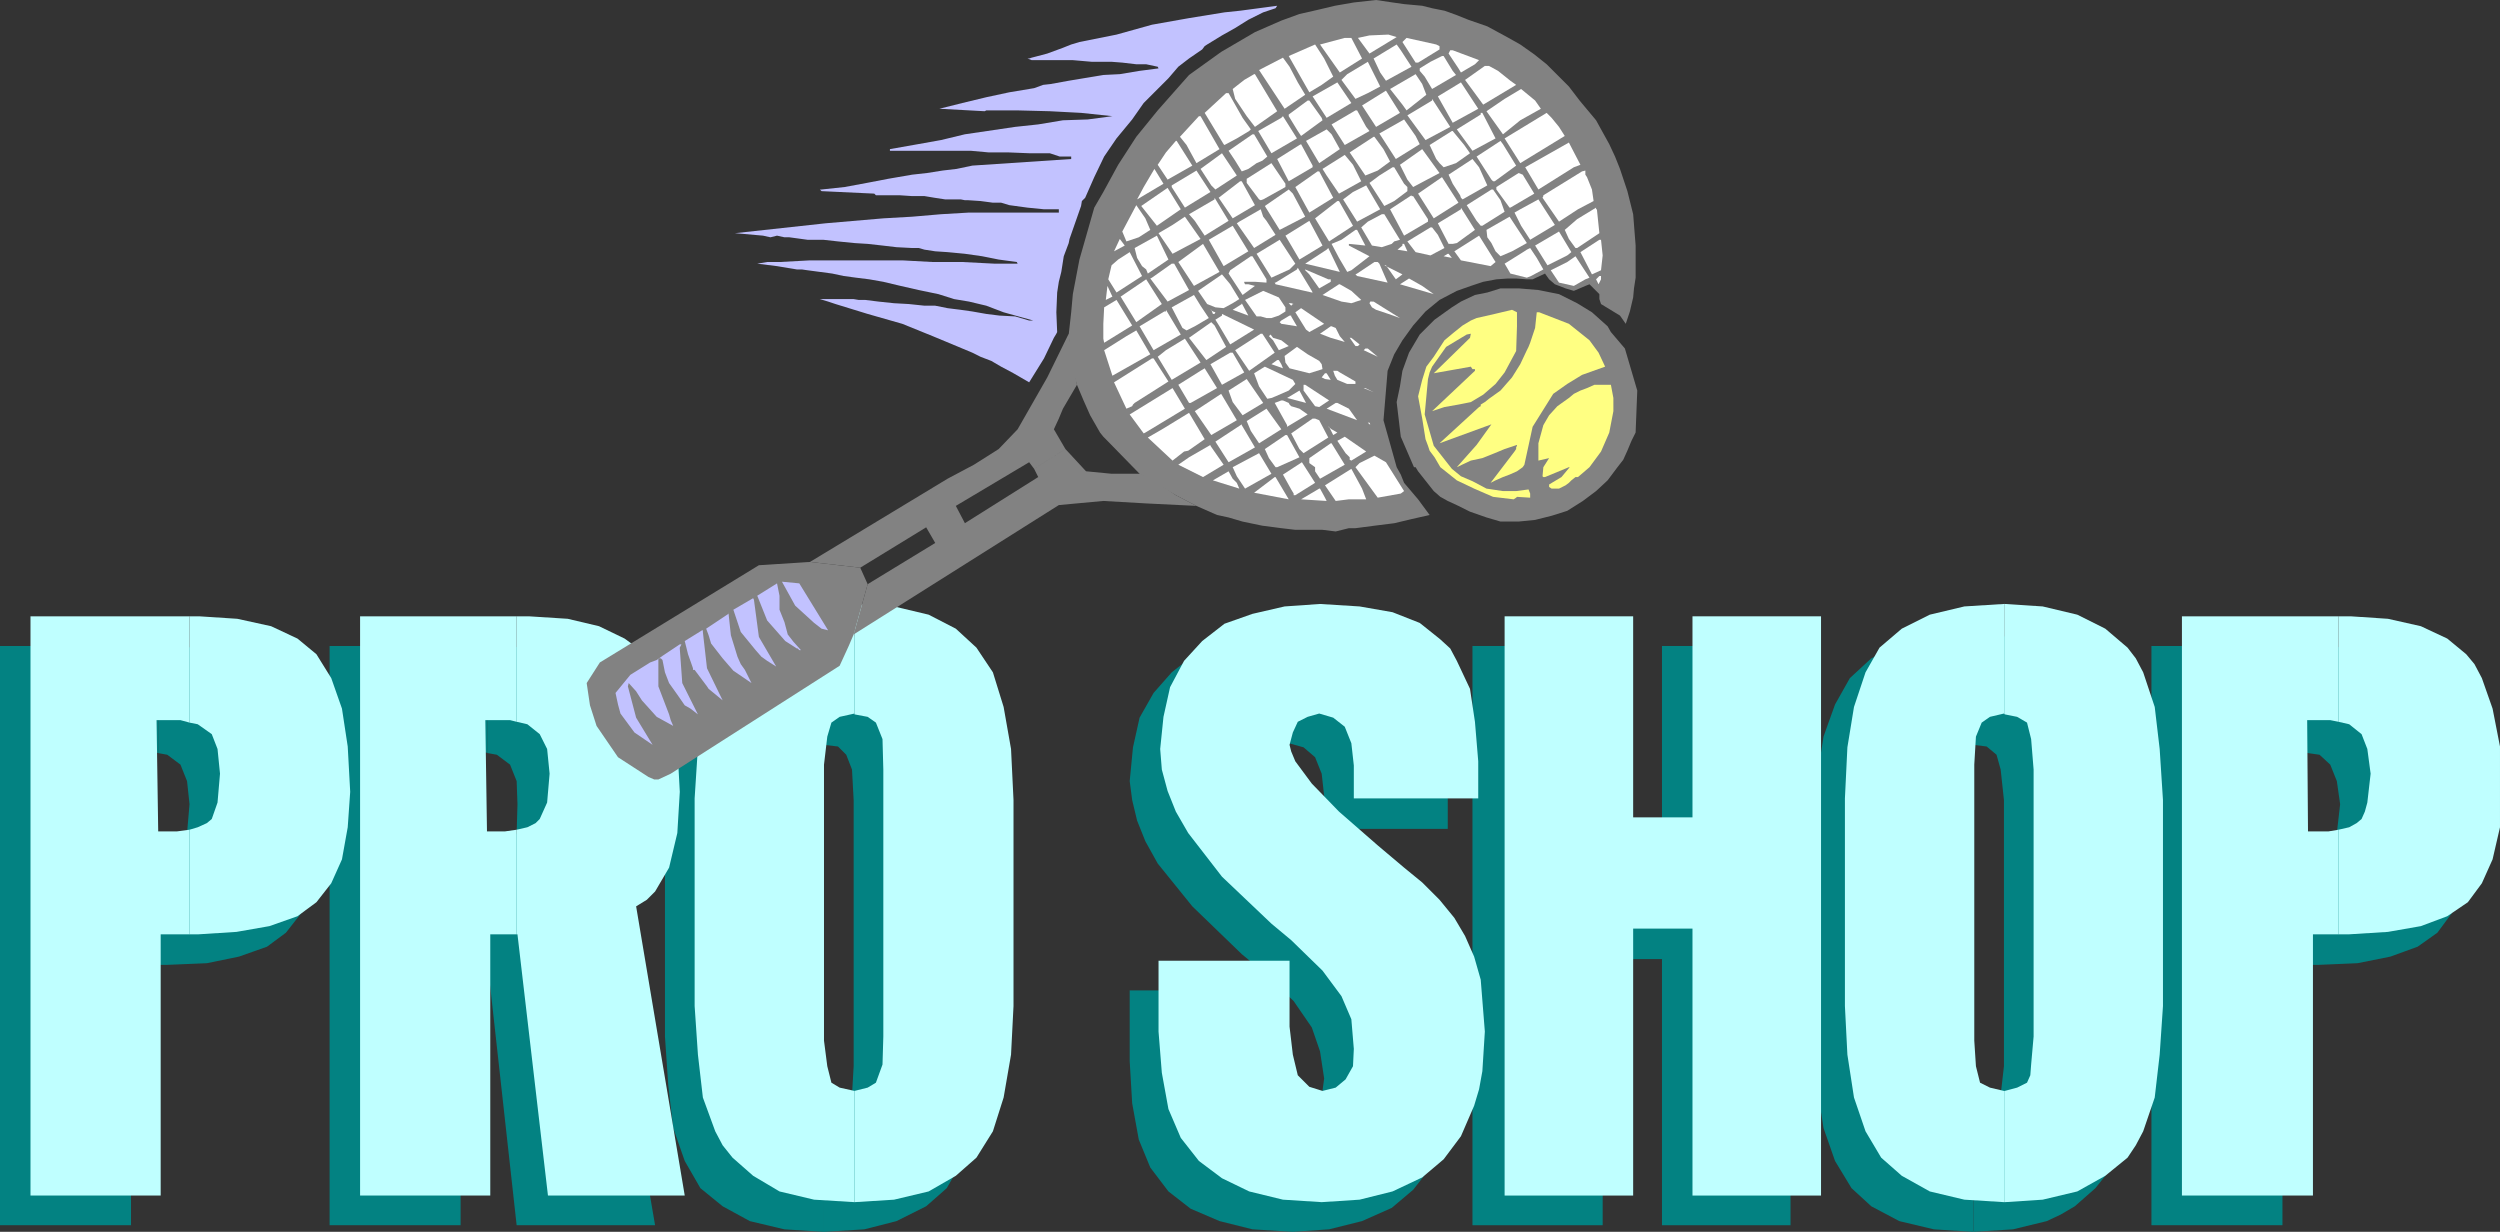 <?xml version="1.0" encoding="UTF-8" standalone="no"?>
<svg
   version="1.0"
   width="129.724mm"
   height="63.918mm"
   id="svg180"
   sodipodi:docname="Tennis - Pro Shop 2.wmf"
   xmlns:inkscape="http://www.inkscape.org/namespaces/inkscape"
   xmlns:sodipodi="http://sodipodi.sourceforge.net/DTD/sodipodi-0.dtd"
   xmlns="http://www.w3.org/2000/svg"
   xmlns:svg="http://www.w3.org/2000/svg">
  <rect width="100%" height="100%" fill="#333333" stroke="none"/>
  <sodipodi:namedview
     id="namedview180"
     pagecolor="#ffffff"
     bordercolor="#000000"
     borderopacity="0.25"
     inkscape:showpageshadow="2"
     inkscape:pageopacity="0.0"
     inkscape:pagecheckerboard="0"
     inkscape:deskcolor="#d1d1d1"
     inkscape:document-units="mm" />
  <defs
     id="defs1">
    <pattern
       id="WMFhbasepattern"
       patternUnits="userSpaceOnUse"
       width="6"
       height="6"
       x="0"
       y="0" />
  </defs>
  <path
     style="fill:#038282;fill-opacity:1;fill-rule:evenodd;stroke:none"
     d="m 161.6,219.928 v 21.653 l 7.918,-0.485 6.302,-1.616 5.818,-2.909 4.04,-3.555 3.07,-5.333 2.262,-6.464 1.293,-8.403 0.485,-9.534 v -40.56 l -0.485,-9.534 -1.293,-8.403 -2.262,-6.625 -3.07,-5.171 -4.04,-3.878 -5.818,-2.747 -6.302,-1.454 -7.918,-0.485 v 21.653 l 2.747,0.323 1.616,1.616 1.131,2.909 0.323,5.979 v 49.609 2.585 l -0.323,5.656 -1.131,3.555 -1.616,0.97 z"
     id="path1" />
  <path
     style="fill:#038282;fill-opacity:1;fill-rule:evenodd;stroke:none"
     d="m 161.6,146.08 v -21.653 l -7.757,0.485 -6.787,1.454 -5.333,2.747 -4.363,3.878 -3.232,5.171 -2.101,6.302 -0.97,8.403 -0.646,9.696 v 40.721 l 0.646,9.534 0.97,8.403 2.262,6.464 3.07,5.333 4.363,3.555 5.333,2.909 6.787,1.616 7.757,0.485 v -21.653 l -2.909,-0.646 -1.939,-0.97 -0.485,-3.232 -0.646,-5.171 v -50.74 -3.232 l 0.646,-5.171 0.808,-3.07 1.616,-1.293 2.909,-0.646 z"
     id="path2" />
  <path
     style="fill:#038282;fill-opacity:1;fill-rule:evenodd;stroke:none"
     d="m 95.667,168.541 v 20.684 l 5.656,51.063 h 27.149 l -9.696,-56.557 1.939,-0.97 1.778,-1.939 2.586,-4.848 1.778,-6.625 0.323,-8.241 -0.323,-8.726 -1.293,-7.595 -2.262,-5.817 -2.909,-4.686 -3.717,-3.232 -5.171,-2.424 -6.141,-1.454 -7.434,-0.485 h -2.262 v 21.007 l 1.778,0.323 2.586,1.939 1.293,3.232 0.162,4.525 -0.162,5.656 -1.293,3.232 -0.97,1.131 -1.778,0.485 z"
     id="path3" />
  <path
     style="fill:#038282;fill-opacity:1;fill-rule:evenodd;stroke:none"
     d="M 95.667,147.696 V 126.689 H 64.64 v 113.6 h 25.694 v -51.063 h 5.333 v -20.684 l -2.747,0.485 h -3.394 l -0.323,-21.815 h 4.848 z"
     id="path4" />
  <path
     style="fill:#038282;fill-opacity:1;fill-rule:evenodd;stroke:none"
     d="m 31.027,168.703 v 20.522 h 1.778 l 7.757,-0.323 6.302,-1.293 5.494,-1.939 3.717,-2.747 2.909,-3.717 1.778,-4.686 1.616,-6.302 0.323,-7.11 -0.323,-8.726 -1.616,-7.595 -1.939,-5.817 -2.747,-4.686 -3.717,-3.232 -5.171,-2.424 -6.626,-1.454 -7.434,-0.485 h -2.101 v 21.007 l 1.778,0.323 2.586,1.939 1.293,3.232 0.485,4.525 -0.485,5.656 -1.293,3.232 -0.808,1.131 -1.778,0.485 z"
     id="path5" />
  <path
     style="fill:#038282;fill-opacity:1;fill-rule:evenodd;stroke:none"
     d="M 31.027,147.696 V 126.689 H 0 v 113.6 h 25.694 v -51.063 h 5.333 v -20.522 l -2.262,0.323 h -3.878 l -0.485,-21.815 h 5.171 z"
     id="path6" />
  <path
     style="fill:#038282;fill-opacity:1;fill-rule:evenodd;stroke:none"
     d="m 452.641,168.703 v 20.522 h 2.101 l 7.595,-0.323 6.464,-1.293 5.333,-1.939 3.878,-2.747 2.747,-3.717 2.101,-4.686 1.454,-6.302 0.162,-7.11 -0.162,-8.726 -1.454,-7.595 -2.101,-5.817 -1.454,-2.424 -1.616,-2.262 -3.555,-3.232 -5.333,-2.424 -6.464,-1.454 -7.434,-0.485 h -2.262 v 21.007 l 2.262,0.323 2.101,1.939 1.293,3.232 0.646,4.525 -0.646,5.656 -0.485,1.778 -0.808,1.454 -0.808,1.131 -1.293,0.485 z"
     id="path7" />
  <path
     style="fill:#038282;fill-opacity:1;fill-rule:evenodd;stroke:none"
     d="m 452.641,147.696 v -21.007 h -30.704 v 113.6 h 25.694 v -51.063 h 5.01 v -20.522 l -2.101,0.323 h -4.04 v -21.815 h 4.686 z"
     id="path8" />
  <path
     style="fill:#038282;fill-opacity:1;fill-rule:evenodd;stroke:none"
     d="m 387.032,219.928 v 21.653 l 7.757,-0.485 6.626,-1.616 2.747,-1.293 2.747,-1.616 4.04,-3.555 1.939,-2.424 1.293,-2.909 2.586,-6.464 0.97,-8.403 0.646,-9.534 v -40.56 l -0.646,-9.534 -0.97,-8.403 -2.586,-6.625 -1.293,-2.747 -1.939,-2.424 -4.04,-3.878 -5.494,-2.747 -6.626,-1.454 -7.757,-0.485 v 21.653 l 2.586,0.323 1.939,1.616 0.808,2.909 0.646,5.979 v 49.609 2.585 l -0.646,5.656 -0.162,2.101 -0.646,1.454 -1.939,0.97 z"
     id="path9" />
  <path
     style="fill:#038282;fill-opacity:1;fill-rule:evenodd;stroke:none"
     d="m 387.032,146.08 v -21.653 l -7.757,0.485 -6.787,1.454 -5.494,2.747 -4.202,3.878 -2.909,5.171 -2.262,6.302 -1.293,8.403 -0.485,9.696 v 40.721 l 0.485,9.534 1.293,8.403 2.262,6.464 3.232,5.333 3.878,3.555 5.494,2.909 6.787,1.616 7.757,0.485 v -21.653 l -2.586,-0.646 -1.939,-0.97 -0.808,-3.232 -0.323,-5.171 v -50.74 -3.232 l 0.323,-5.171 0.808,-3.07 1.939,-1.293 2.586,-0.646 z"
     id="path10" />
  <path
     style="fill:#038282;fill-opacity:1;fill-rule:evenodd;stroke:none"
     d="m 288.779,126.689 h 25.533 v 39.59 h 11.635 v -39.59 h 25.21 v 113.6 h -25.21 v -52.194 h -11.635 v 52.194 h -25.533 z"
     id="path11" />
  <path
     style="fill:#038282;fill-opacity:1;fill-rule:evenodd;stroke:none"
     d="m 259.691,162.562 v -6.464 l -0.485,-4.363 -1.293,-3.232 -2.262,-1.939 -2.909,-0.808 -2.262,0.646 -1.939,0.97 -0.97,2.262 -0.646,2.747 1.131,2.909 3.232,4.201 5.494,5.656 7.434,6.625 5.171,4.201 3.717,2.909 3.232,3.555 3.07,3.555 1.778,3.555 1.939,3.878 0.97,4.686 0.808,4.848 0.323,5.171 -0.485,7.918 -0.646,3.555 -0.97,3.555 -2.586,5.494 -1.616,2.424 -1.778,2.262 -4.202,3.555 -5.818,2.585 -6.464,1.616 -7.11,0.485 -7.918,-0.485 -6.464,-1.616 -5.656,-2.424 -4.363,-3.393 -3.555,-4.686 -2.262,-5.494 -1.293,-7.11 -0.485,-8.241 v -13.897 h 25.371 v 13.089 l 0.646,5.817 0.97,3.717 2.262,2.262 1.293,0.485 1.616,0.323 2.424,-0.646 1.778,-1.616 1.293,-2.585 0.485,-3.555 -0.808,-5.333 -1.616,-4.686 -3.555,-5.171 -6.464,-6.141 -3.717,-3.07 -9.696,-9.372 -6.787,-8.403 -2.424,-4.363 -1.616,-4.04 -0.97,-4.04 -0.485,-3.717 0.646,-6.625 1.293,-5.817 2.747,-4.848 3.555,-4.04 4.525,-3.555 5.333,-2.101 6.302,-1.293 6.949,-0.485 7.757,0.485 6.464,0.97 5.494,2.101 4.04,3.393 1.778,1.778 1.293,2.424 2.586,5.494 0.97,6.302 0.646,7.918 v 7.272 z"
     id="path12" />
  <path
     style="fill:#bfffff;fill-opacity:1;fill-rule:evenodd;stroke:none"
     d="m 167.579,213.949 v 21.815 l 7.757,-0.485 6.787,-1.616 5.333,-3.07 4.04,-3.555 3.232,-5.171 2.101,-6.625 1.454,-8.403 0.485,-9.534 v -40.398 l -0.485,-10.019 -1.454,-8.241 -2.101,-6.787 -3.232,-4.848 -4.04,-3.717 -5.333,-2.747 -6.787,-1.616 -7.757,-0.485 v 21.653 l 2.586,0.485 1.616,1.131 1.293,3.232 0.162,5.979 v 49.609 2.747 l -0.162,5.494 -1.293,3.555 -1.616,0.97 z"
     id="path13" />
  <path
     style="fill:#bfffff;fill-opacity:1;fill-rule:evenodd;stroke:none"
     d="M 167.579,140.101 V 118.447 l -7.918,0.485 -6.787,1.616 -5.171,2.747 -4.363,3.717 -3.232,4.848 -2.262,6.787 -0.97,7.918 -0.646,10.019 v 40.721 l 0.646,9.534 0.97,8.403 2.424,6.625 1.454,2.747 1.939,2.424 4.04,3.555 5.171,3.07 6.787,1.616 7.918,0.485 v -21.815 l -2.909,-0.646 -1.616,-0.97 -0.808,-3.232 -0.646,-5.009 v -50.902 -3.232 l 0.646,-5.494 0.808,-2.747 1.616,-1.131 2.909,-0.646 z"
     id="path14" />
  <path
     style="fill:#bfffff;fill-opacity:1;fill-rule:evenodd;stroke:none"
     d="m 101.323,162.724 v 20.522 h 0.162 l 5.979,51.225 h 26.826 l -9.534,-56.719 2.101,-1.293 1.616,-1.616 2.747,-4.686 1.616,-6.787 0.485,-8.08 -0.485,-8.888 -1.293,-7.433 -2.262,-5.979 -2.586,-4.686 -4.202,-3.07 -5.01,-2.424 -6.141,-1.454 -7.595,-0.485 h -2.424 v 20.684 l 2.101,0.485 2.424,1.939 1.454,2.909 0.485,4.848 -0.485,5.656 -1.454,3.232 -0.808,0.808 -1.616,0.808 z"
     id="path15" />
  <path
     style="fill:#bfffff;fill-opacity:1;fill-rule:evenodd;stroke:none"
     d="M 101.323,141.555 V 120.871 H 70.619 v 113.6 h 25.533 v -51.225 h 5.171 v -20.522 l -2.262,0.323 h -3.555 l -0.323,-21.815 h 4.848 z"
     id="path16" />
  <path
     style="fill:#bfffff;fill-opacity:1;fill-rule:evenodd;stroke:none"
     d="m 37.168,162.724 v 20.522 h 1.616 l 7.595,-0.485 6.464,-1.131 5.494,-1.939 3.717,-2.747 2.909,-3.717 2.101,-4.686 1.131,-6.302 0.485,-6.948 -0.485,-8.888 -1.131,-7.433 -2.101,-5.979 -2.909,-4.686 -3.717,-3.07 -5.171,-2.424 -6.626,-1.454 -7.434,-0.485 h -1.939 v 20.845 l 1.616,0.323 2.747,1.939 1.131,2.909 0.485,4.848 -0.485,5.656 -1.131,3.232 -0.97,0.808 -1.778,0.808 z"
     id="path17" />
  <path
     style="fill:#bfffff;fill-opacity:1;fill-rule:evenodd;stroke:none"
     d="M 37.168,141.717 V 120.871 H 5.979 V 234.471 H 31.512 v -51.225 h 5.656 v -20.522 l -2.424,0.323 h -3.717 l -0.323,-21.815 h 4.686 z"
     id="path18" />
  <path
     style="fill:#bfffff;fill-opacity:1;fill-rule:evenodd;stroke:none"
     d="m 458.62,162.724 v 20.522 h 1.939 l 7.757,-0.485 6.464,-1.131 5.171,-1.939 4.04,-2.747 2.747,-3.717 2.101,-4.686 1.454,-6.302 v -6.948 -8.888 l -1.454,-7.433 -2.101,-5.979 -1.454,-2.747 -1.616,-1.939 -3.717,-3.07 -5.171,-2.424 -6.464,-1.454 -7.272,-0.485 h -2.424 v 20.684 l 2.101,0.485 2.424,1.939 1.131,2.909 0.646,4.848 -0.646,5.656 -0.485,1.778 -0.646,1.454 -0.97,0.808 -1.454,0.808 z"
     id="path19" />
  <path
     style="fill:#bfffff;fill-opacity:1;fill-rule:evenodd;stroke:none"
     d="m 458.62,141.555 v -20.684 h -30.704 v 113.6 h 25.694 v -51.225 h 5.01 v -20.522 l -1.939,0.323 h -4.04 l -0.162,-21.815 h 4.525 z"
     id="path20" />
  <path
     style="fill:#bfffff;fill-opacity:1;fill-rule:evenodd;stroke:none"
     d="m 393.172,213.949 v 21.815 l 7.434,-0.485 6.787,-1.616 5.494,-3.07 4.363,-3.555 1.616,-2.424 1.454,-2.747 2.262,-6.625 0.97,-8.403 0.646,-9.534 v -40.398 l -0.646,-10.019 -0.97,-8.241 -2.262,-6.787 -1.454,-2.747 -1.616,-2.101 -4.363,-3.717 -5.494,-2.747 -6.787,-1.616 -7.434,-0.485 v 21.653 l 2.424,0.485 1.939,1.131 0.808,3.232 0.485,5.979 v 49.609 2.747 l -0.485,5.494 -0.162,2.101 -0.646,1.454 -1.939,0.97 z"
     id="path21" />
  <path
     style="fill:#bfffff;fill-opacity:1;fill-rule:evenodd;stroke:none"
     d="M 393.172,140.101 V 118.447 h -0.162 l -7.757,0.485 -6.787,1.616 -5.494,2.747 -4.363,3.717 -2.747,4.848 -2.262,6.787 -1.293,7.918 -0.485,10.019 v 40.721 l 0.485,9.534 1.293,8.403 2.262,6.625 3.07,5.171 4.04,3.555 5.494,3.07 6.787,1.616 7.757,0.485 h 0.162 v -21.815 h -0.162 l -2.747,-0.646 -1.939,-0.97 -0.808,-3.232 -0.323,-5.009 v -50.902 -3.232 l 0.323,-5.494 1.131,-2.747 1.616,-1.131 2.747,-0.646 z"
     id="path22" />
  <path
     style="fill:#bfffff;fill-opacity:1;fill-rule:evenodd;stroke:none"
     d="m 295.081,120.871 h 25.21 v 39.429 h 11.635 v -39.429 h 25.21 v 113.6 h -25.21 v -52.356 h -11.635 v 52.356 h -25.21 z"
     id="path23" />
  <path
     style="fill:#bfffff;fill-opacity:1;fill-rule:evenodd;stroke:none"
     d="m 265.509,156.583 v -6.464 l -0.485,-4.363 -1.293,-3.232 -2.262,-1.778 -2.747,-0.808 -2.262,0.646 -1.939,0.97 -0.97,2.101 -0.646,2.424 0.323,1.293 0.808,1.939 3.232,4.363 5.333,5.494 7.595,6.625 5.171,4.363 3.555,2.909 3.394,3.393 2.909,3.555 2.101,3.555 1.778,4.04 1.293,4.525 0.808,10.18 -0.485,7.756 -0.646,3.555 -0.97,3.232 -2.586,5.979 -3.394,4.525 -4.202,3.555 -5.818,2.747 -6.464,1.616 -7.434,0.485 -7.595,-0.485 -6.626,-1.616 -5.333,-2.585 -4.525,-3.393 -3.555,-4.525 -2.424,-5.656 -1.293,-7.11 -0.646,-8.08 v -13.897 h 25.694 v 12.927 l 0.646,5.494 0.97,4.04 2.262,2.262 2.586,0.808 2.586,-0.646 1.939,-1.616 1.454,-2.585 0.162,-3.393 -0.485,-5.817 -1.939,-4.525 -3.717,-5.009 -6.141,-5.979 -3.878,-3.232 -9.696,-9.211 -6.626,-8.564 -2.424,-4.201 -1.616,-4.04 -1.131,-4.201 -0.323,-4.04 0.646,-6.302 1.293,-5.817 2.747,-5.171 3.555,-3.878 4.363,-3.393 5.494,-1.939 6.302,-1.454 6.949,-0.485 7.757,0.485 6.464,1.131 5.333,2.101 4.04,3.232 1.939,1.778 1.293,2.424 2.586,5.494 0.97,6.464 0.646,7.756 v 7.272 z"
     id="path24" />
  <path
     style="fill:#c2c2ff;fill-opacity:1;fill-rule:evenodd;stroke:none"
     d="m 240.137,2.424 -6.949,1.131 -7.272,1.293 -6.949,1.939 -7.272,1.454 -1.616,0.485 -1.616,0.646 -3.07,1.131 -3.07,0.808 -0.485,0.162 h -0.323 l 0.808,0.323 h 1.131 3.394 3.555 l 3.717,0.323 h 3.878 l 2.101,0.162 2.747,0.323 h 1.939 l 2.262,0.485 0.162,0.323 -3.717,0.485 -3.878,0.646 -3.232,0.162 -6.787,1.131 -3.555,0.646 -1.454,0.162 -1.778,0.646 -4.848,0.808 -4.525,0.97 -4.686,1.131 -4.525,1.131 8.888,0.485 0.323,-0.162 h 6.141 l 6.302,0.162 6.141,0.323 6.141,0.646 -4.848,0.646 -4.848,0.162 -4.848,0.808 -4.525,0.485 -9.858,1.454 -4.686,1.131 -4.525,0.808 -5.494,0.97 v 0.323 h 2.101 2.262 1.939 1.778 3.717 4.04 l 3.555,0.323 h 3.878 l 4.04,0.162 h 4.04 l 1.939,0.646 h 2.262 v 0.485 l -19.392,1.293 -3.07,0.646 -2.747,0.323 -3.07,0.485 -2.909,0.323 -4.686,0.808 -4.202,0.808 -4.363,0.808 -4.525,0.485 h -0.323 l 0.323,0.323 10.342,0.485 0.323,0.323 h 2.424 2.262 l 2.424,0.162 h 2.424 l 1.939,0.323 2.101,0.323 h 1.454 1.616 l 0.808,0.162 h 0.646 l 2.424,0.162 2.424,0.323 h 1.616 l 1.616,0.485 3.555,0.485 3.232,0.323 h 1.293 1.616 v 0.646 h -5.818 -5.818 -5.979 l -5.494,0.323 -5.656,0.485 -5.656,0.323 -5.656,0.485 -5.656,0.485 -17.776,1.939 5.494,0.485 1.454,0.323 1.293,-0.323 1.454,0.323 h 0.97 l 3.555,0.485 h 3.07 l 2.909,0.323 3.232,0.323 2.586,0.162 2.909,0.323 2.747,0.323 3.07,0.162 h 1.293 l 1.131,0.323 2.101,0.323 2.424,0.162 3.394,0.323 3.394,0.485 3.232,0.646 3.555,0.485 0.162,0.323 h 0.646 0.485 -5.656 l -6.302,-0.323 h -5.818 l -5.979,-0.323 h -6.141 -5.979 -5.979 l -5.979,0.323 h -2.424 l -1.939,0.323 3.878,0.485 3.878,0.646 h 0.97 l 1.131,0.162 2.424,0.323 2.424,0.323 2.262,0.485 2.424,0.323 2.586,0.323 2.747,0.485 3.394,0.808 3.555,0.808 3.878,0.808 3.07,0.97 2.909,0.485 3.394,0.808 3.394,1.293 5.818,1.616 h -0.323 -0.485 l -2.747,-0.808 -3.07,-0.162 -2.586,-0.323 -2.747,-0.485 -2.262,-0.323 -2.586,-0.323 -2.424,-0.485 H 181.315 l -3.07,-0.323 -2.909,-0.162 -3.07,-0.323 -2.586,-0.323 h -1.293 l -0.97,-0.162 h -3.394 -3.232 l 1.616,0.485 1.454,0.485 6.302,1.939 6.787,1.939 5.979,2.424 5.818,2.424 1.939,0.808 1.616,0.808 2.101,0.808 1.939,1.131 2.424,1.293 3.07,1.778 2.909,-4.686 1.939,-4.04 0.485,-0.808 0.162,-0.323 -0.162,-3.878 0.162,-3.878 0.323,-2.101 0.485,-1.939 0.485,-3.07 0.97,-2.585 0.162,-0.808 2.262,-6.464 0.162,-0.97 0.646,-0.646 1.778,-4.04 1.939,-4.04 2.424,-3.555 3.07,-3.717 2.262,-3.232 2.909,-2.909 1.939,-1.939 1.939,-2.262 2.101,-1.616 2.586,-1.778 0.485,-0.646 0.485,-0.323 2.909,-1.778 2.586,-1.454 2.586,-1.616 2.909,-1.454 1.454,-0.485 0.97,-0.323 0.323,-0.485 -7.272,0.97 z"
     id="path25" />
  <path
     style="fill:#828282;fill-opacity:1;fill-rule:evenodd;stroke:none"
     d="m 209.595,65.607 0.485,5.817 1.131,4.04 1.293,3.07 1.293,2.909 1.939,3.393 0.646,0.808 0.485,0.485 6.626,6.787 3.555,2.101 3.555,2.101 4.04,2.101 4.04,1.778 2.262,0.485 2.747,0.808 3.878,0.808 3.717,0.485 2.747,0.323 h 2.747 2.586 l 2.586,0.323 2.586,-0.646 h 1.293 l 3.717,-0.485 3.878,-0.485 3.394,-0.808 3.555,-0.808 -2.262,-3.07 -2.747,-3.232 -0.646,-1.616 -0.808,-1.454 -2.586,-9.211 0.808,-9.696 1.293,-3.232 1.616,-2.747 2.101,-2.909 2.424,-2.747 2.747,-2.262 3.394,-1.778 2.747,-0.97 2.424,-0.808 2.586,-0.485 2.262,-0.162 h 1.616 l 2.101,0.162 h 1.131 l 2.424,-1.131 0.808,1.131 1.131,0.97 2.101,0.808 1.616,0.485 2.262,-0.97 0.808,-0.323 1.939,1.939 v 0.97 l 0.323,0.97 3.717,2.262 1.131,1.616 0.808,-2.424 0.646,-2.747 0.162,-1.778 0.323,-2.101 v -6.302 l -0.485,-6.141 -1.131,-4.525 -1.454,-4.363 -0.97,-2.424 -1.131,-2.424 -2.586,-4.686 -3.232,-3.878 -2.101,-2.747 -1.939,-1.939 -2.424,-2.424 -2.424,-1.939 -2.747,-1.939 -2.586,-1.454 -3.878,-2.101 -3.717,-1.293 -2.424,-0.97 -2.262,-0.808 -2.424,-0.485 -1.939,-0.485 -3.555,-0.323 -2.262,-0.323 L 269.872,0 l -4.363,0.485 -3.717,0.646 -3.394,0.808 -3.555,0.808 -3.555,1.293 -5.171,2.262 -6.626,3.878 -6.302,4.525 -6.141,6.948 -4.202,5.171 -3.555,5.494 -2.909,5.333 -1.778,3.07 -0.97,3.393 -1.939,6.787 -1.293,6.787 -0.323,3.555 z"
     id="path26" />
  <path
     style="fill:#828282;fill-opacity:1;fill-rule:evenodd;stroke:none"
     d="m 167.417,124.426 2.747,-9.857 -1.454,-3.232 -9.858,-1.131 -10.019,0.646 -31.189,19.068 -2.586,4.04 0.646,4.363 1.293,4.04 4.202,6.141 5.979,3.878 1.131,0.485 h 0.808 l 2.424,-1.131 33.128,-21.169 1.778,-3.878 z"
     id="path27" />
  <path
     style="fill:#ffffff;fill-opacity:1;fill-rule:evenodd;stroke:none"
     d="m 305.747,55.426 -1.616,-2.424 3.232,-1.616 1.616,-1.131 2.747,4.201 -0.808,0.323 -2.262,1.293 z"
     id="path28" />
  <path
     style="fill:#ffffff;fill-opacity:1;fill-rule:evenodd;stroke:none"
     d="m 263.731,7.433 -4.848,1.293 3.878,5.494 4.363,-2.747 -2.101,-4.04 z"
     id="path29" />
  <path
     style="fill:#ffffff;fill-opacity:1;fill-rule:evenodd;stroke:none"
     d="m 268.579,6.948 -2.262,0.485 2.262,3.07 5.333,-3.232 -1.616,-0.485 z"
     id="path30" />
  <path
     style="fill:#ffffff;fill-opacity:1;fill-rule:evenodd;stroke:none"
     d="m 257.913,8.726 -5.171,2.262 4.04,7.11 2.424,-1.454 2.262,-1.616 -1.778,-3.555 z"
     id="path31" />
  <path
     style="fill:#ffffff;fill-opacity:1;fill-rule:evenodd;stroke:none"
     d="m 275.851,7.433 -0.808,0.808 2.586,4.04 h 0.485 l 4.202,-2.585 V 9.049 l -0.646,-0.323 z"
     id="path32" />
  <path
     style="fill:#ffffff;fill-opacity:1;fill-rule:evenodd;stroke:none"
     d="m 246.925,13.735 5.01,7.595 4.04,-2.747 -1.454,-2.424 -1.616,-3.07 -1.293,-1.778 z"
     id="path33" />
  <path
     style="fill:#ffffff;fill-opacity:1;fill-rule:evenodd;stroke:none"
     d="m 269.387,11.473 1.293,2.747 1.131,1.616 5.01,-2.747 -2.101,-3.232 -0.808,-1.131 z"
     id="path34" />
  <path
     style="fill:#ffffff;fill-opacity:1;fill-rule:evenodd;stroke:none"
     d="m 245.955,14.543 -1.939,1.131 -2.262,1.778 0.485,1.939 2.262,3.393 1.616,2.101 4.363,-3.07 -4.363,-7.272 z"
     id="path35" />
  <path
     style="fill:#ffffff;fill-opacity:1;fill-rule:evenodd;stroke:none"
     d="m 284.9,9.857 h -0.485 l -0.323,0.646 1.939,2.909 0.485,0.808 2.747,-1.616 0.808,-0.808 z"
     id="path36" />
  <path
     style="fill:#ffffff;fill-opacity:1;fill-rule:evenodd;stroke:none"
     d="m 264.216,14.543 -1.131,1.131 2.747,3.717 2.424,-1.131 2.424,-1.293 -1.939,-3.878 -0.485,-0.97 z"
     id="path37" />
  <path
     style="fill:#ffffff;fill-opacity:1;fill-rule:evenodd;stroke:none"
     d="m 282.8,10.988 -2.262,1.131 -2.101,1.293 v 0.485 l 0.97,1.131 1.454,2.424 4.686,-2.747 -0.646,-0.808 -1.778,-2.909 z"
     id="path38" />
  <path
     style="fill:#ffffff;fill-opacity:1;fill-rule:evenodd;stroke:none"
     d="m 240.461,18.26 -4.202,3.878 3.717,6.141 0.162,0.162 2.424,-1.293 2.424,-1.454 0.323,-0.323 -1.616,-2.262 -2.747,-4.848 z"
     id="path39" />
  <path
     style="fill:#ffffff;fill-opacity:1;fill-rule:evenodd;stroke:none"
     d="m 257.429,18.906 2.747,4.201 4.848,-2.909 -2.747,-4.04 z"
     id="path40" />
  <path
     style="fill:#ffffff;fill-opacity:1;fill-rule:evenodd;stroke:none"
     d="m 272.619,17.452 2.424,3.07 0.808,1.131 3.878,-3.07 -0.808,-2.101 -1.293,-1.939 z"
     id="path41" />
  <path
     style="fill:#ffffff;fill-opacity:1;fill-rule:evenodd;stroke:none"
     d="m 292.011,12.927 h -0.808 l -3.878,2.747 3.555,4.848 6.464,-3.878 -1.131,-0.808 -2.424,-1.939 z"
     id="path42" />
  <path
     style="fill:#ffffff;fill-opacity:1;fill-rule:evenodd;stroke:none"
     d="m 256.459,19.714 -3.717,2.747 v 0.323 l 1.778,2.909 0.646,0.97 4.202,-3.07 -0.162,-0.485 -2.424,-3.393 z"
     id="path43" />
  <path
     style="fill:#ffffff;fill-opacity:1;fill-rule:evenodd;stroke:none"
     d="m 235.128,22.785 -3.717,4.04 1.293,1.616 1.939,3.555 4.525,-2.747 -3.717,-6.464 z"
     id="path44" />
  <path
     style="fill:#ffffff;fill-opacity:1;fill-rule:evenodd;stroke:none"
     d="m 267.125,20.684 2.747,4.201 4.686,-2.747 -1.939,-3.07 -0.808,-1.293 z"
     id="path45" />
  <path
     style="fill:#ffffff;fill-opacity:1;fill-rule:evenodd;stroke:none"
     d="m 281.992,18.906 2.909,5.171 5.01,-2.747 -3.394,-5.171 z"
     id="path46" />
  <path
     style="fill:#ffffff;fill-opacity:1;fill-rule:evenodd;stroke:none"
     d="m 251.288,23.108 -4.525,2.585 2.586,4.363 5.01,-2.909 -2.747,-4.363 z"
     id="path47" />
  <path
     style="fill:#ffffff;fill-opacity:1;fill-rule:evenodd;stroke:none"
     d="m 265.832,21.653 -4.686,2.747 2.586,4.04 4.848,-2.747 h 0.162 -0.162 l -0.646,-0.808 -1.778,-3.232 z"
     id="path48" />
  <path
     style="fill:#ffffff;fill-opacity:1;fill-rule:evenodd;stroke:none"
     d="m 280.86,19.714 -4.848,2.909 3.555,4.848 4.848,-2.585 -3.555,-5.494 z"
     id="path49" />
  <path
     style="fill:#ffffff;fill-opacity:1;fill-rule:evenodd;stroke:none"
     d="m 298.313,17.452 -3.232,1.939 -3.555,2.424 3.232,4.525 3.394,-2.747 4.04,-2.262 -1.131,-1.616 z"
     id="path50" />
  <path
     style="fill:#ffffff;fill-opacity:1;fill-rule:evenodd;stroke:none"
     d="m 230.603,27.632 -1.939,2.262 -1.616,2.424 1.939,2.909 4.848,-2.747 -3.07,-4.848 z"
     id="path51" />
  <path
     style="fill:#ffffff;fill-opacity:1;fill-rule:evenodd;stroke:none"
     d="m 245.632,26.34 -4.686,3.232 1.293,1.939 1.293,2.101 1.293,-0.485 1.616,-1.131 1.131,-0.485 0.97,-0.808 -2.586,-4.363 z"
     id="path52" />
  <path
     style="fill:#ffffff;fill-opacity:1;fill-rule:evenodd;stroke:none"
     d="m 256.136,27.632 2.586,4.363 4.04,-2.747 -1.616,-2.909 -0.97,-0.97 z"
     id="path53" />
  <path
     style="fill:#ffffff;fill-opacity:1;fill-rule:evenodd;stroke:none"
     d="m 275.366,23.431 -4.848,2.747 3.232,5.009 4.686,-2.909 -0.808,-1.616 z"
     id="path54" />
  <path
     style="fill:#ffffff;fill-opacity:1;fill-rule:evenodd;stroke:none"
     d="m 290.395,22.461 -4.686,2.909 3.07,4.201 4.525,-2.424 -2.586,-5.009 h -0.323 z"
     id="path55" />
  <path
     style="fill:#ffffff;fill-opacity:1;fill-rule:evenodd;stroke:none"
     d="m 239.653,30.056 -4.202,3.07 2.101,3.232 0.808,0.808 4.202,-2.747 z"
     id="path56" />
  <path
     style="fill:#ffffff;fill-opacity:1;fill-rule:evenodd;stroke:none"
     d="m 254.843,28.44 -4.363,2.747 2.262,4.363 4.686,-2.747 v -0.323 l -2.262,-4.201 z"
     id="path57" />
  <path
     style="fill:#ffffff;fill-opacity:1;fill-rule:evenodd;stroke:none"
     d="m 224.301,36.682 -1.293,2.424 5.171,-3.07 -1.778,-2.909 z"
     id="path58" />
  <path
     style="fill:#ffffff;fill-opacity:1;fill-rule:evenodd;stroke:none"
     d="m 269.387,26.824 -4.686,3.07 3.07,4.525 2.424,-0.97 2.424,-1.778 -1.293,-2.424 -1.778,-2.424 z"
     id="path59" />
  <path
     style="fill:#ffffff;fill-opacity:1;fill-rule:evenodd;stroke:none"
     d="m 295.081,27.148 3.07,4.848 8.726,-5.333 -1.131,-1.778 -1.454,-1.778 -0.485,-0.485 -0.485,-0.485 z"
     id="path60" />
  <path
     style="fill:#ffffff;fill-opacity:1;fill-rule:evenodd;stroke:none"
     d="m 284.739,25.693 -4.363,2.747 1.293,2.747 0.646,0.808 0.808,0.808 2.424,-0.808 2.747,-1.939 -1.131,-1.616 -2.262,-2.747 v 0 z"
     id="path61" />
  <path
     style="fill:#ffffff;fill-opacity:1;fill-rule:evenodd;stroke:none"
     d="m 234.643,33.45 -4.848,2.909 v 0.323 l 2.586,4.04 5.01,-3.07 z"
     id="path62" />
  <path
     style="fill:#ffffff;fill-opacity:1;fill-rule:evenodd;stroke:none"
     d="m 249.349,31.995 -4.848,3.07 v 0.808 l 2.424,3.232 0.323,0.162 0.485,-0.162 4.363,-2.424 v -0.646 z"
     id="path63" />
  <path
     style="fill:#ffffff;fill-opacity:1;fill-rule:evenodd;stroke:none"
     d="m 259.368,33.126 0.808,1.293 2.424,3.555 4.363,-2.424 -1.616,-3.232 -1.616,-1.939 z"
     id="path64" />
  <path
     style="fill:#ffffff;fill-opacity:1;fill-rule:evenodd;stroke:none"
     d="m 278.921,29.248 -4.363,3.07 1.454,2.909 1.131,1.454 5.171,-2.747 z"
     id="path65" />
  <path
     style="fill:#ffffff;fill-opacity:1;fill-rule:evenodd;stroke:none"
     d="m 223.816,40.398 3.07,3.878 4.686,-3.232 -2.586,-4.201 z"
     id="path66" />
  <path
     style="fill:#ffffff;fill-opacity:1;fill-rule:evenodd;stroke:none"
     d="m 293.788,27.956 -4.202,2.747 2.909,4.525 0.323,0.323 h 0.323 l 4.202,-3.07 -2.586,-4.201 -0.485,-0.646 z"
     id="path67" />
  <path
     style="fill:#ffffff;fill-opacity:1;fill-rule:evenodd;stroke:none"
     d="m 243.208,35.55 -4.202,3.232 2.747,4.04 4.363,-2.585 -2.586,-4.686 z"
     id="path68" />
  <path
     style="fill:#ffffff;fill-opacity:1;fill-rule:evenodd;stroke:none"
     d="m 258.398,33.611 -4.363,3.07 2.747,5.009 4.686,-2.909 -2.747,-5.171 z"
     id="path69" />
  <path
     style="fill:#ffffff;fill-opacity:1;fill-rule:evenodd;stroke:none"
     d="m 273.104,32.803 -2.586,1.616 -1.939,1.454 2.909,4.525 1.939,-0.97 2.586,-1.939 v -0.808 l -0.646,-0.646 -1.939,-3.232 z"
     id="path70" />
  <path
     style="fill:#ffffff;fill-opacity:1;fill-rule:evenodd;stroke:none"
     d="m 307.686,27.956 -8.565,4.848 2.586,4.363 6.949,-4.363 1.293,-0.485 z"
     id="path71" />
  <path
     style="fill:#ffffff;fill-opacity:1;fill-rule:evenodd;stroke:none"
     d="m 220.099,45.408 0.808,1.939 2.424,-0.808 2.262,-1.454 -0.97,-2.262 -1.778,-2.585 z"
     id="path72" />
  <path
     style="fill:#ffffff;fill-opacity:1;fill-rule:evenodd;stroke:none"
     d="m 288.779,31.187 -4.686,3.07 0.808,1.778 1.454,2.262 0.162,0.485 0.323,0.323 4.848,-2.747 -1.616,-3.555 z"
     id="path73" />
  <path
     style="fill:#ffffff;fill-opacity:1;fill-rule:evenodd;stroke:none"
     d="m 238.198,39.105 -5.01,2.909 1.131,1.293 1.939,2.909 1.293,-0.808 3.394,-2.101 -2.747,-4.525 z"
     id="path74" />
  <path
     style="fill:#ffffff;fill-opacity:1;fill-rule:evenodd;stroke:none"
     d="m 252.742,37.166 -4.686,3.232 2.909,4.686 5.01,-2.585 -2.424,-4.525 z"
     id="path75" />
  <path
     style="fill:#ffffff;fill-opacity:1;fill-rule:evenodd;stroke:none"
     d="m 265.347,37.651 -1.939,1.454 2.747,4.363 4.525,-2.424 -2.747,-4.686 z"
     id="path76" />
  <path
     style="fill:#ffffff;fill-opacity:1;fill-rule:evenodd;stroke:none"
     d="m 278.113,37.974 3.07,4.848 4.848,-3.07 -3.232,-5.009 z"
     id="path77" />
  <path
     style="fill:#ffffff;fill-opacity:1;fill-rule:evenodd;stroke:none"
     d="m 229.957,44.115 -2.747,1.616 2.747,4.04 5.494,-2.909 -3.07,-4.363 z"
     id="path78" />
  <path
     style="fill:#ffffff;fill-opacity:1;fill-rule:evenodd;stroke:none"
     d="m 243.046,43.468 -0.485,0.323 3.394,4.848 4.202,-2.585 -1.778,-2.747 -0.646,-0.808 -0.485,-1.454 z"
     id="path79" />
  <path
     style="fill:#ffffff;fill-opacity:1;fill-rule:evenodd;stroke:none"
     d="m 297.828,33.934 -4.363,2.747 v 0.485 l 2.586,3.555 h 0.162 l 4.686,-2.747 -2.262,-3.717 z"
     id="path80" />
  <path
     style="fill:#ffffff;fill-opacity:1;fill-rule:evenodd;stroke:none"
     d="m 262.276,39.429 -4.363,3.393 2.747,4.525 4.686,-3.07 -2.747,-4.848 z"
     id="path81" />
  <path
     style="fill:#ffffff;fill-opacity:1;fill-rule:evenodd;stroke:none"
     d="m 219.614,46.862 -1.131,2.424 2.101,-1.131 z"
     id="path82" />
  <path
     style="fill:#ffffff;fill-opacity:1;fill-rule:evenodd;stroke:none"
     d="m 276.82,38.297 -4.202,2.747 1.293,2.424 1.454,2.747 4.686,-2.747 V 42.984 l -2.909,-4.525 h -0.323 z"
     id="path83" />
  <path
     style="fill:#ffffff;fill-opacity:1;fill-rule:evenodd;stroke:none"
     d="m 310.272,33.611 -7.595,4.686 v 0.162 l -0.162,0.323 3.232,4.686 3.717,-2.424 3.07,-1.616 -0.323,-2.262 -0.97,-2.424 -0.323,-0.485 v -0.808 z"
     id="path84" />
  <path
     style="fill:#ffffff;fill-opacity:1;fill-rule:evenodd;stroke:none"
     d="m 222.523,48.639 0.485,1.939 0.97,1.616 0.808,0.646 0.323,0.808 4.04,-2.747 -2.262,-4.686 z"
     id="path85" />
  <path
     style="fill:#ffffff;fill-opacity:1;fill-rule:evenodd;stroke:none"
     d="m 237.067,47.023 2.909,5.171 4.848,-2.909 -3.07,-5.009 z"
     id="path86" />
  <path
     style="fill:#ffffff;fill-opacity:1;fill-rule:evenodd;stroke:none"
     d="m 292.496,37.166 -4.848,3.07 1.939,3.07 0.808,0.97 h 0.323 l 4.363,-2.747 -0.808,-2.262 -1.454,-2.101 z"
     id="path87" />
  <path
     style="fill:#ffffff;fill-opacity:1;fill-rule:evenodd;stroke:none"
     d="m 256.782,43.307 -4.686,2.909 2.747,4.686 4.525,-2.747 z"
     id="path88" />
  <path
     style="fill:#ffffff;fill-opacity:1;fill-rule:evenodd;stroke:none"
     d="m 271.003,42.014 -2.747,1.454 -1.293,1.131 2.101,3.555 1.939,0.323 1.939,-0.646 0.485,-0.485 1.131,-0.323 -3.07,-5.009 z"
     id="path89" />
  <path
     style="fill:#ffffff;fill-opacity:1;fill-rule:evenodd;stroke:none"
     d="m 219.291,50.902 -1.293,1.131 -0.646,2.747 1.616,2.585 5.01,-3.232 -2.424,-4.686 z"
     id="path90" />
  <path
     style="fill:#ffffff;fill-opacity:1;fill-rule:evenodd;stroke:none"
     d="m 235.936,47.831 -4.848,3.555 3.07,4.686 5.01,-2.747 z"
     id="path91" />
  <path
     style="fill:#ffffff;fill-opacity:1;fill-rule:evenodd;stroke:none"
     d="m 286.516,41.045 -4.525,2.747 2.101,4.04 h 0.808 l 0.808,-0.162 3.555,-2.585 -2.747,-4.363 z"
     id="path92" />
  <path
     style="fill:#ffffff;fill-opacity:1;fill-rule:evenodd;stroke:none"
     d="m 301.707,39.105 -3.555,1.939 -1.131,0.646 1.293,2.585 1.778,2.747 4.848,-2.909 z"
     id="path93" />
  <path
     style="fill:#ffffff;fill-opacity:1;fill-rule:evenodd;stroke:none"
     d="m 246.44,49.771 2.909,4.686 3.555,-1.616 1.131,-1.131 -3.07,-4.686 z"
     id="path94" />
  <path
     style="fill:#ffffff;fill-opacity:1;fill-rule:evenodd;stroke:none"
     d="m 265.832,45.084 -2.747,1.939 -1.939,0.808 1.454,2.747 1.616,2.747 0.808,-0.323 3.555,-2.747 -4.04,-2.101 v -0.323 l 3.232,0.323 -1.616,-3.07 z"
     id="path95" />
  <path
     style="fill:#ffffff;fill-opacity:1;fill-rule:evenodd;stroke:none"
     d="m 229.795,51.71 -3.878,2.747 -0.323,0.162 3.394,4.525 4.202,-2.262 -2.909,-5.171 z"
     id="path96" />
  <path
     style="fill:#ffffff;fill-opacity:1;fill-rule:evenodd;stroke:none"
     d="m 280.537,44.6 -4.525,2.747 1.616,2.101 2.909,0.646 2.747,-1.454 -1.293,-2.585 -1.131,-1.454 z"
     id="path97" />
  <path
     style="fill:#ffffff;fill-opacity:1;fill-rule:evenodd;stroke:none"
     d="m 296.051,42.499 -4.525,2.585 0.162,1.454 0.808,1.131 0.808,1.616 0.97,0.97 2.262,-0.97 2.909,-1.616 z"
     id="path98" />
  <path
     style="fill:#ffffff;fill-opacity:1;fill-rule:evenodd;stroke:none"
     d="m 245.309,50.255 -4.04,2.747 -0.323,0.646 2.747,4.201 2.424,-1.778 -1.293,-0.323 h -0.646 l -0.162,-0.323 v -0.162 h 2.101 l 2.262,0.162 v -0.646 l -2.747,-4.525 z"
     id="path99" />
  <path
     style="fill:#ffffff;fill-opacity:1;fill-rule:evenodd;stroke:none"
     d="m 313.019,40.721 -3.717,2.262 -2.424,2.101 0.808,1.778 1.293,1.778 h 0.323 l 4.363,-2.909 -0.485,-4.686 h -0.162 z"
     id="path100" />
  <path
     style="fill:#ffffff;fill-opacity:1;fill-rule:evenodd;stroke:none"
     d="m 260.176,48.963 -4.202,2.747 6.787,1.616 -2.262,-4.686 z"
     id="path101" />
  <path
     style="fill:#ffffff;fill-opacity:1;fill-rule:evenodd;stroke:none"
     d="m 217.19,56.073 -0.323,2.747 1.293,-0.646 z"
     id="path102" />
  <path
     style="fill:#ffffff;fill-opacity:1;fill-rule:evenodd;stroke:none"
     d="m 219.776,58.173 3.07,5.009 5.01,-3.555 -3.07,-4.848 z"
     id="path103" />
  <path
     style="fill:#ffffff;fill-opacity:1;fill-rule:evenodd;stroke:none"
     d="m 275.043,48.155 -0.97,0.808 1.939,0.323 -0.646,-1.454 h -0.323 z"
     id="path104" />
  <path
     style="fill:#ffffff;fill-opacity:1;fill-rule:evenodd;stroke:none"
     d="m 290.072,46.215 -4.848,3.07 1.293,1.778 5.818,1.131 0.97,-0.808 z"
     id="path105" />
  <path
     style="fill:#ffffff;fill-opacity:1;fill-rule:evenodd;stroke:none"
     d="m 234.966,57.042 1.778,2.585 1.616,0.646 1.616,0.162 1.778,-0.97 1.293,-0.808 -1.778,-2.909 -1.616,-1.939 z"
     id="path106" />
  <path
     style="fill:#ffffff;fill-opacity:1;fill-rule:evenodd;stroke:none"
     d="m 254.358,52.841 -4.202,2.585 h -0.162 l 0.162,0.323 7.11,1.616 h 0.162 l -0.162,-0.323 -2.747,-4.525 z"
     id="path107" />
  <path
     style="fill:#ffffff;fill-opacity:1;fill-rule:evenodd;stroke:none"
     d="m 255.974,53.002 0.808,0.808 1.939,2.747 2.262,-1.293 v -0.485 h -0.485 l -4.525,-1.939 z"
     id="path108" />
  <path
     style="fill:#ffffff;fill-opacity:1;fill-rule:evenodd;stroke:none"
     d="m 301.06,48.155 2.424,3.878 3.878,-1.939 0.808,-0.646 -2.424,-4.04 z"
     id="path109" />
  <path
     style="fill:#ffffff;fill-opacity:1;fill-rule:evenodd;stroke:none"
     d="m 218.968,58.82 -2.424,1.454 -0.162,3.232 v 2.909 l 0.162,0.808 5.494,-3.393 z"
     id="path110" />
  <path
     style="fill:#ffffff;fill-opacity:1;fill-rule:evenodd;stroke:none"
     d="m 269.548,51.386 -3.394,2.262 -0.323,0.162 0.323,0.323 5.979,1.293 -1.616,-3.717 -0.323,-0.323 z"
     id="path111" />
  <path
     style="fill:#ffffff;fill-opacity:1;fill-rule:evenodd;stroke:none"
     d="m 283.931,49.771 -0.808,0.485 1.616,0.323 -0.646,-0.808 z"
     id="path112" />
  <path
     style="fill:#ffffff;fill-opacity:1;fill-rule:evenodd;stroke:none"
     d="m 271.811,52.033 1.939,2.747 1.293,-0.97 -3.555,-1.778 z"
     id="path113" />
  <path
     style="fill:#ffffff;fill-opacity:1;fill-rule:evenodd;stroke:none"
     d="m 229.795,60.274 2.101,4.04 0.808,0.485 1.616,-0.808 2.747,-1.616 -1.616,-2.424 -1.293,-2.101 z"
     id="path114" />
  <path
     style="fill:#ffffff;fill-opacity:1;fill-rule:evenodd;stroke:none"
     d="m 247.733,57.042 -3.555,1.778 2.262,3.232 h 0.323 0.485 l 1.131,0.323 h 0.97 l 1.454,-0.485 1.293,-0.808 v -0.808 l -1.293,-1.939 z"
     id="path115" />
  <path
     style="fill:#ffffff;fill-opacity:1;fill-rule:evenodd;stroke:none"
     d="m 313.665,47.023 -3.717,2.424 2.262,4.363 1.778,-0.808 0.323,-2.909 -0.323,-3.07 z"
     id="path116" />
  <path
     style="fill:#ffffff;fill-opacity:1;fill-rule:evenodd;stroke:none"
     d="m 262.6,55.749 -3.232,2.101 3.717,1.293 1.939,0.323 1.939,-0.646 -1.939,-1.778 -2.262,-1.293 z"
     id="path117" />
  <path
     style="fill:#ffffff;fill-opacity:1;fill-rule:evenodd;stroke:none"
     d="m 228.341,61.082 -4.848,2.909 2.747,4.686 5.333,-3.07 -2.909,-4.848 v 0.323 z"
     id="path118" />
  <path
     style="fill:#ffffff;fill-opacity:1;fill-rule:evenodd;stroke:none"
     d="m 243.531,59.628 -1.778,1.131 3.07,1.131 -1.293,-2.424 z"
     id="path119" />
  <path
     style="fill:#ffffff;fill-opacity:1;fill-rule:evenodd;stroke:none"
     d="m 276.336,54.618 -1.778,1.131 6.626,1.939 -2.262,-1.616 z"
     id="path120" />
  <path
     style="fill:#ffffff;fill-opacity:1;fill-rule:evenodd;stroke:none"
     d="m 237.552,60.759 0.323,0.808 h 0.323 l 0.162,-0.323 -0.485,-0.162 -0.485,-0.323 z"
     id="path121" />
  <path
     style="fill:#ffffff;fill-opacity:1;fill-rule:evenodd;stroke:none"
     d="m 252.742,59.466 0.485,0.485 0.323,-0.323 h 0.162 l -0.485,-0.162 z"
     id="path122" />
  <path
     style="fill:#ffffff;fill-opacity:1;fill-rule:evenodd;stroke:none"
     d="m 239.653,61.89 -1.293,0.808 0.808,1.293 2.101,3.555 4.686,-2.909 -6.302,-3.07 z"
     id="path123" />
  <path
     style="fill:#ffffff;fill-opacity:1;fill-rule:evenodd;stroke:none"
     d="m 220.907,65.93 -4.363,2.747 1.616,5.009 7.434,-4.201 -2.747,-4.686 z"
     id="path124" />
  <path
     style="fill:#ffffff;fill-opacity:1;fill-rule:evenodd;stroke:none"
     d="m 255.166,60.436 -1.131,0.808 2.101,3.393 0.646,0.485 2.909,-1.616 z"
     id="path125" />
  <path
     style="fill:#ffffff;fill-opacity:1;fill-rule:evenodd;stroke:none"
     d="m 237.552,63.183 -4.363,3.07 3.394,4.363 3.878,-2.585 -2.262,-4.201 z"
     id="path126" />
  <path
     style="fill:#ffffff;fill-opacity:1;fill-rule:evenodd;stroke:none"
     d="m 269.064,59.143 h -0.323 l -0.162,0.323 0.485,0.808 0.808,0.485 2.424,0.808 2.262,0.808 -5.171,-3.232 z"
     id="path127" />
  <path
     style="fill:#ffffff;fill-opacity:1;fill-rule:evenodd;stroke:none"
     d="m 252.904,61.89 -1.616,0.97 -0.323,0.323 0.323,0.323 3.07,0.485 -1.131,-1.939 v -0.162 z"
     id="path128" />
  <path
     style="fill:#828282;fill-opacity:1;fill-rule:evenodd;stroke:none"
     d="m 294.273,56.557 -2.586,0.808 -2.424,0.485 -2.747,1.293 -1.778,1.131 -3.394,2.424 -2.909,2.909 -2.101,3.555 -1.293,3.555 -0.485,3.07 -0.646,3.07 0.808,6.787 2.586,5.979 h 0.323 l 0.485,0.808 3.07,3.878 1.293,1.131 1.454,0.808 2.101,0.97 2.262,1.131 3.232,1.131 2.747,0.808 h 3.555 l 3.232,-0.323 3.232,-0.808 3.07,-0.97 3.07,-1.939 2.586,-1.939 2.262,-2.101 1.939,-2.585 1.131,-1.454 0.808,-1.778 0.808,-1.939 0.808,-1.616 0.323,-8.241 -2.424,-8.241 -2.747,-3.232 -0.646,-1.131 -3.07,-2.747 -2.909,-1.778 -3.555,-1.778 -4.04,-0.808 -3.878,-0.323 z"
     id="path129" />
  <path
     style="fill:#ffffff;fill-opacity:1;fill-rule:evenodd;stroke:none"
     d="m 313.665,54.134 -0.646,0.646 0.485,0.97 0.485,-0.97 v -0.646 z"
     id="path130" />
  <path
     style="fill:#ffffff;fill-opacity:1;fill-rule:evenodd;stroke:none"
     d="m 228.664,68.677 -1.616,1.293 2.747,4.525 5.656,-3.393 -3.07,-4.686 z"
     id="path131" />
  <path
     style="fill:#ffffff;fill-opacity:1;fill-rule:evenodd;stroke:none"
     d="m 247.248,65.445 -5.01,3.232 2.747,4.04 5.01,-3.555 -2.424,-3.717 z"
     id="path132" />
  <path
     style="fill:#ffffff;fill-opacity:1;fill-rule:evenodd;stroke:none"
     d="m 248.864,65.93 0.808,0.808 1.131,1.939 1.939,-0.808 -1.454,-1.131 -1.616,-0.485 -0.485,-0.646 z"
     id="path133" />
  <path
     style="fill:#ffffff;fill-opacity:1;fill-rule:evenodd;stroke:none"
     d="m 260.984,63.991 -2.101,1.454 2.101,0.808 2.747,0.808 -0.97,-1.131 -0.808,-1.616 -0.808,-0.323 z"
     id="path134" />
  <path
     style="fill:#ffffff;fill-opacity:1;fill-rule:evenodd;stroke:none"
     d="m 225.917,70.293 -7.434,4.686 2.424,5.171 1.131,-0.485 0.162,-0.323 0.323,-0.323 6.626,-4.201 -2.909,-4.525 z"
     id="path135" />
  <path
     style="fill:#ffff82;fill-opacity:1;fill-rule:evenodd;stroke:none"
     d="m 296.536,60.759 -3.394,0.808 -3.555,0.808 -1.131,0.485 -1.616,0.97 -1.616,1.293 -1.939,1.616 -2.101,3.232 -1.454,1.939 -0.808,2.585 -0.808,3.232 0.808,4.363 0.646,4.04 0.485,1.293 0.323,0.97 0.97,1.293 1.131,1.939 3.232,2.585 3.394,1.616 3.717,1.616 4.04,0.485 0.485,-0.323 0.162,-0.162 2.586,0.162 v -0.808 l -0.323,-0.808 -2.424,0.323 h -2.586 l -3.232,-0.485 -2.747,-1.454 -2.262,-0.97 -1.778,-1.454 -3.555,-4.525 -1.778,-6.141 0.646,-6.948 0.323,-1.293 0.485,-1.131 2.747,-3.878 4.04,-2.424 0.808,-0.162 -0.162,0.808 -7.11,6.948 7.272,-1.293 0.323,0.485 h 0.323 0.162 v 0.323 h 0.323 -0.323 l -8.403,7.918 2.424,-0.808 2.747,-0.485 2.424,-0.485 2.424,-1.454 2.424,-2.101 1.778,-2.262 2.262,-4.201 0.162,-4.848 V 62.698 61.244 Z"
     id="path136" />
  <path
     style="fill:#ffffff;fill-opacity:1;fill-rule:evenodd;stroke:none"
     d="m 241.269,69.162 -3.878,2.262 2.262,4.04 4.363,-2.424 -2.262,-3.878 z"
     id="path137" />
  <path
     style="fill:#ffffff;fill-opacity:1;fill-rule:evenodd;stroke:none"
     d="m 264.7,66.253 1.131,1.616 h 0.485 l 0.323,-0.323 -1.616,-1.293 z"
     id="path138" />
  <path
     style="fill:#ffffff;fill-opacity:1;fill-rule:evenodd;stroke:none"
     d="m 254.358,68.03 -2.424,1.778 0.162,1.293 0.808,1.131 3.878,0.97 2.586,-0.808 -0.162,-0.97 -0.485,-0.646 -2.262,-1.293 z"
     id="path139" />
  <path
     style="fill:#ffff82;fill-opacity:1;fill-rule:evenodd;stroke:none"
     d="m 301.384,61.244 -0.323,3.07 -0.97,2.909 -0.323,0.808 -0.323,0.646 -1.293,2.747 -1.616,2.585 -2.262,2.585 -2.262,1.616 -0.808,0.646 -0.808,0.485 v 0.323 l -0.323,0.162 -7.757,7.11 10.181,-3.717 -2.909,4.04 -3.878,4.363 2.747,-1.293 2.262,-0.485 2.424,-0.97 1.939,-0.808 2.424,-0.808 v 0.162 l -0.162,0.323 v 0.323 l -0.323,0.485 -4.686,6.141 0.97,-0.485 1.454,-0.646 1.293,-0.485 1.454,-0.646 1.131,-0.808 0.323,-0.485 1.616,-7.433 4.04,-6.464 2.747,-1.939 2.909,-1.778 2.262,-0.808 2.262,-0.808 -1.293,-2.747 -1.778,-2.424 -4.04,-3.232 -5.01,-1.939 -0.808,-0.323 h -0.162 z"
     id="path140" />
  <path
     style="fill:#ffffff;fill-opacity:1;fill-rule:evenodd;stroke:none"
     d="m 236.259,72.232 -0.808,0.485 -4.363,2.747 2.101,3.555 h 0.323 l 5.171,-2.909 z"
     id="path141" />
  <path
     style="fill:#ffffff;fill-opacity:1;fill-rule:evenodd;stroke:none"
     d="m 250.48,70.616 -1.131,0.808 2.262,0.808 -0.323,-0.808 -0.485,-0.808 z"
     id="path142" />
  <path
     style="fill:#ffffff;fill-opacity:1;fill-rule:evenodd;stroke:none"
     d="m 267.933,68.354 h -0.162 l -0.323,0.323 2.747,1.293 -1.939,-1.616 z"
     id="path143" />
  <path
     style="fill:#ffffff;fill-opacity:1;fill-rule:evenodd;stroke:none"
     d="m 248.056,71.909 -2.101,1.293 0.97,2.585 1.616,2.424 0.808,-0.162 0.808,-0.323 2.586,-1.131 1.293,-1.293 -0.485,-0.808 z"
     id="path144" />
  <path
     style="fill:#ffffff;fill-opacity:1;fill-rule:evenodd;stroke:none"
     d="m 221.553,81.281 2.747,3.717 0.323,-0.162 7.757,-4.686 -2.424,-4.04 z"
     id="path145" />
  <path
     style="fill:#ffffff;fill-opacity:1;fill-rule:evenodd;stroke:none"
     d="m 240.945,76.595 0.808,2.262 1.939,2.585 4.04,-2.424 -3.232,-4.686 z"
     id="path146" />
  <path
     style="fill:#ffffff;fill-opacity:1;fill-rule:evenodd;stroke:none"
     d="m 261.792,73.686 0.485,0.808 1.939,0.808 h 1.616 v -0.485 l -3.07,-1.778 -0.485,-0.323 h -0.808 z"
     id="path147" />
  <path
     style="fill:#ffffff;fill-opacity:1;fill-rule:evenodd;stroke:none"
     d="m 259.853,73.201 -0.646,0.808 0.646,0.323 1.131,0.162 -0.808,-1.293 z"
     id="path148" />
  <path
     style="fill:#ffffff;fill-opacity:1;fill-rule:evenodd;stroke:none"
     d="m 234.32,80.635 3.232,4.686 5.01,-2.909 -3.07,-5.171 z"
     id="path149" />
  <path
     style="fill:#ffffff;fill-opacity:1;fill-rule:evenodd;stroke:none"
     d="m 255.974,75.464 h -0.323 v 1.131 l 2.262,3.07 0.808,0.162 1.939,-1.293 z"
     id="path150" />
  <path
     style="fill:#ffffff;fill-opacity:1;fill-rule:evenodd;stroke:none"
     d="m 254.843,76.595 -2.424,1.454 3.717,0.97 z"
     id="path151" />
  <path
     style="fill:#ffffff;fill-opacity:1;fill-rule:evenodd;stroke:none"
     d="m 228.179,84.028 -3.07,1.778 4.848,4.525 2.262,-1.778 0.808,-0.162 3.232,-2.262 -3.07,-5.171 z"
     id="path152" />
  <path
     style="fill:#ffffff;fill-opacity:1;fill-rule:evenodd;stroke:none"
     d="m 267.771,76.11 h -0.323 l 1.939,0.808 z"
     id="path153" />
  <path
     style="fill:#ffffff;fill-opacity:1;fill-rule:evenodd;stroke:none"
     d="m 251.288,78.534 -1.293,0.485 2.424,4.363 v 0.323 l 4.04,-2.424 -1.616,-1.131 -1.616,-0.485 -0.323,-0.323 -0.162,-0.323 -1.131,-0.485 z"
     id="path154" />
  <path
     style="fill:#ffffff;fill-opacity:1;fill-rule:evenodd;stroke:none"
     d="m 244.501,82.574 0.808,1.939 1.616,2.424 4.363,-2.747 -2.909,-4.04 z"
     id="path155" />
  <path
     style="fill:#ffffff;fill-opacity:1;fill-rule:evenodd;stroke:none"
     d="m 261.953,79.019 -1.778,1.131 5.979,2.262 -1.616,-2.262 -2.262,-1.131 z"
     id="path156" />
  <path
     style="fill:#ffffff;fill-opacity:1;fill-rule:evenodd;stroke:none"
     d="m 243.531,83.22 -5.171,3.393 2.586,4.04 5.171,-2.909 -2.586,-4.363 z"
     id="path157" />
  <path
     style="fill:#ffffff;fill-opacity:1;fill-rule:evenodd;stroke:none"
     d="m 257.429,82.089 -4.202,2.909 1.616,3.07 0.808,0.808 4.848,-3.07 -1.778,-3.393 -0.808,-0.323 z"
     id="path158" />
  <path
     style="fill:#828282;fill-opacity:1;fill-rule:evenodd;stroke:none"
     d="m 202.808,91.946 6.141,-3.878 -2.262,-3.878 0.97,-2.101 0.808,-1.939 2.747,-4.686 -0.808,-4.686 -0.808,-5.333 -4.202,8.564 -5.818,10.18 -3.717,3.878 -4.848,3.07 -5.171,2.747 -26.987,16.321 9.858,1.131 12.928,-7.918 1.778,3.07 -13.251,8.08 -2.747,9.857 40.238,-25.37 8.726,-0.808 8.403,0.485 9.858,0.485 -4.04,-2.101 -3.555,-2.424 -3.232,-1.778 h -5.818 l -5.01,-0.485 -4.04,-4.363 -6.141,3.878 0.808,1.616 -14.382,9.049 -1.778,-3.393 14.382,-8.564 z"
     id="path159" />
  <path
     style="fill:#ffff82;fill-opacity:1;fill-rule:evenodd;stroke:none"
     d="m 312.696,75.464 -1.454,0.646 -1.293,0.485 -1.293,0.646 -0.97,0.808 -2.262,1.616 -1.616,1.778 -1.131,1.939 -0.97,3.555 v 3.393 l 2.101,-0.485 -1.131,1.778 -0.162,1.778 0.162,0.162 h 0.323 l 4.686,-1.939 h 0.162 v 0 l -1.616,1.939 -2.424,1.454 v 0.485 l 0.485,0.323 h 1.454 l 1.293,-0.646 0.646,-0.485 0.485,-0.485 0.808,-0.646 h 0.485 l 2.262,-1.939 2.262,-3.07 1.616,-3.717 0.808,-4.201 V 78.049 l -0.485,-2.585 z"
     id="path160" />
  <path
     style="fill:#ffffff;fill-opacity:1;fill-rule:evenodd;stroke:none"
     d="m 260.661,83.705 0.808,1.616 0.808,-0.485 -1.131,-0.646 -0.646,-0.485 z"
     id="path161" />
  <path
     style="fill:#ffffff;fill-opacity:1;fill-rule:evenodd;stroke:none"
     d="m 237.39,87.26 -4.202,2.424 -2.101,1.454 4.848,2.424 4.04,-2.424 -2.586,-3.717 z"
     id="path162" />
  <path
     style="fill:#ffffff;fill-opacity:1;fill-rule:evenodd;stroke:none"
     d="m 268.256,82.897 0.323,0.323 h 0.485 -0.323 l -0.162,-0.323 z"
     id="path163" />
  <path
     style="fill:#ffffff;fill-opacity:1;fill-rule:evenodd;stroke:none"
     d="m 252.096,85.321 -4.04,2.747 0.808,1.778 1.293,1.778 h 0.323 l 4.363,-1.939 -2.424,-4.363 z"
     id="path164" />
  <path
     style="fill:#ffffff;fill-opacity:1;fill-rule:evenodd;stroke:none"
     d="m 263.731,85.644 -1.454,0.808 1.616,2.424 0.808,0.808 v 0.485 l 0.323,0.162 2.909,-1.778 z"
     id="path165" />
  <path
     style="fill:#ffffff;fill-opacity:1;fill-rule:evenodd;stroke:none"
     d="m 246.925,88.876 -5.171,2.747 0.808,1.778 1.616,2.424 5.171,-2.909 z"
     id="path166" />
  <path
     style="fill:#ffffff;fill-opacity:1;fill-rule:evenodd;stroke:none"
     d="m 260.984,86.937 -4.202,2.909 v 0.97 l 1.131,0.808 v 0.323 0.485 l 0.97,1.454 4.848,-2.747 -2.586,-4.201 z"
     id="path167" />
  <path
     style="fill:#ffffff;fill-opacity:1;fill-rule:evenodd;stroke:none"
     d="m 240.945,92.431 -3.07,1.778 5.171,1.616 -0.485,-1.131 -0.808,-0.808 z"
     id="path168" />
  <path
     style="fill:#ffffff;fill-opacity:1;fill-rule:evenodd;stroke:none"
     d="m 251.611,93.077 1.616,2.909 0.485,0.808 v 0.323 h 0.323 l 3.878,-2.424 -1.131,-1.778 -1.454,-2.262 z"
     id="path169" />
  <path
     style="fill:#ffffff;fill-opacity:1;fill-rule:evenodd;stroke:none"
     d="m 269.548,89.361 -2.909,1.454 -0.808,0.808 4.363,5.979 4.525,-0.808 0.646,-0.485 -3.555,-5.656 z"
     id="path170" />
  <path
     style="fill:#ffffff;fill-opacity:1;fill-rule:evenodd;stroke:none"
     d="m 249.995,93.562 -4.04,3.07 6.787,1.293 -2.586,-4.363 z"
     id="path171" />
  <path
     style="fill:#ffffff;fill-opacity:1;fill-rule:evenodd;stroke:none"
     d="m 259.853,95.178 2.101,3.07 2.586,-0.323 h 3.394 l -0.808,-2.101 -2.101,-3.878 z"
     id="path172" />
  <path
     style="fill:#ffffff;fill-opacity:1;fill-rule:evenodd;stroke:none"
     d="m 258.721,95.824 -3.555,2.101 5.01,0.323 -0.323,-0.646 -0.97,-1.778 z"
     id="path173" />
  <path
     style="fill:#c2c2ff;fill-opacity:1;fill-rule:evenodd;stroke:none"
     d="m 153.358,114.084 2.586,4.686 3.717,3.393 1.454,1.131 1.293,0.323 -5.656,-9.211 z"
     id="path174" />
  <path
     style="fill:#c2c2ff;fill-opacity:1;fill-rule:evenodd;stroke:none"
     d="m 152.389,114.408 -3.878,2.424 1.939,4.848 3.555,4.04 2.262,1.454 h 0.162 l 0.323,0.323 h 0.323 l -1.454,-1.616 -1.131,-1.454 -0.646,-2.424 -0.97,-2.424 v -2.747 z"
     id="path175" />
  <path
     style="fill:#c2c2ff;fill-opacity:1;fill-rule:evenodd;stroke:none"
     d="m 147.702,117.316 -3.878,2.262 1.454,4.363 2.909,3.555 1.131,1.293 1.131,0.808 1.778,1.131 -3.394,-5.817 -0.97,-7.272 z"
     id="path176" />
  <path
     style="fill:#c2c2ff;fill-opacity:1;fill-rule:evenodd;stroke:none"
     d="m 142.854,120.387 -4.363,2.909 0.485,1.293 0.485,1.616 2.262,2.909 2.101,2.424 3.555,2.424 -1.293,-2.585 -0.808,-1.131 -0.646,-1.454 -1.293,-4.201 -0.485,-4.525 z"
     id="path177" />
  <path
     style="fill:#c2c2ff;fill-opacity:1;fill-rule:evenodd;stroke:none"
     d="m 137.683,123.618 -3.394,2.101 0.646,2.585 0.97,2.747 v 0.323 h 0.323 l 2.424,3.232 0.323,0.485 2.747,2.262 -3.07,-6.302 -0.808,-7.11 v -0.323 z"
     id="path178" />
  <path
     style="fill:#c2c2ff;fill-opacity:1;fill-rule:evenodd;stroke:none"
     d="m 133.32,126.365 -3.394,2.262 -1.131,0.808 -1.293,0.485 -3.878,2.424 -2.909,3.555 0.485,2.262 0.485,1.778 2.747,3.717 3.555,2.424 -3.232,-5.333 -1.616,-6.141 0.162,-0.646 1.454,1.616 1.131,1.778 2.909,3.232 3.232,1.778 -0.485,-1.131 -0.323,-1.131 -2.101,-5.494 v -5.494 h 0.485 l 0.323,0.323 0.485,2.424 0.808,2.101 1.616,2.262 1.454,2.101 1.131,0.646 1.454,1.131 -3.07,-6.141 -0.485,-6.787 v -0.162 l 0.323,-0.646 z"
     id="path179" />
  <path
     style="fill:#ffffff;fill-opacity:1;fill-rule:evenodd;stroke:none"
     d="m 299.444,54.457 -3.232,-0.808 -0.646,-1.131 -0.485,-0.808 3.878,-2.424 0.485,-0.323 0.646,-0.323 1.293,1.939 1.293,2.262 -2.424,1.293 z"
     id="path180" />
</svg>
